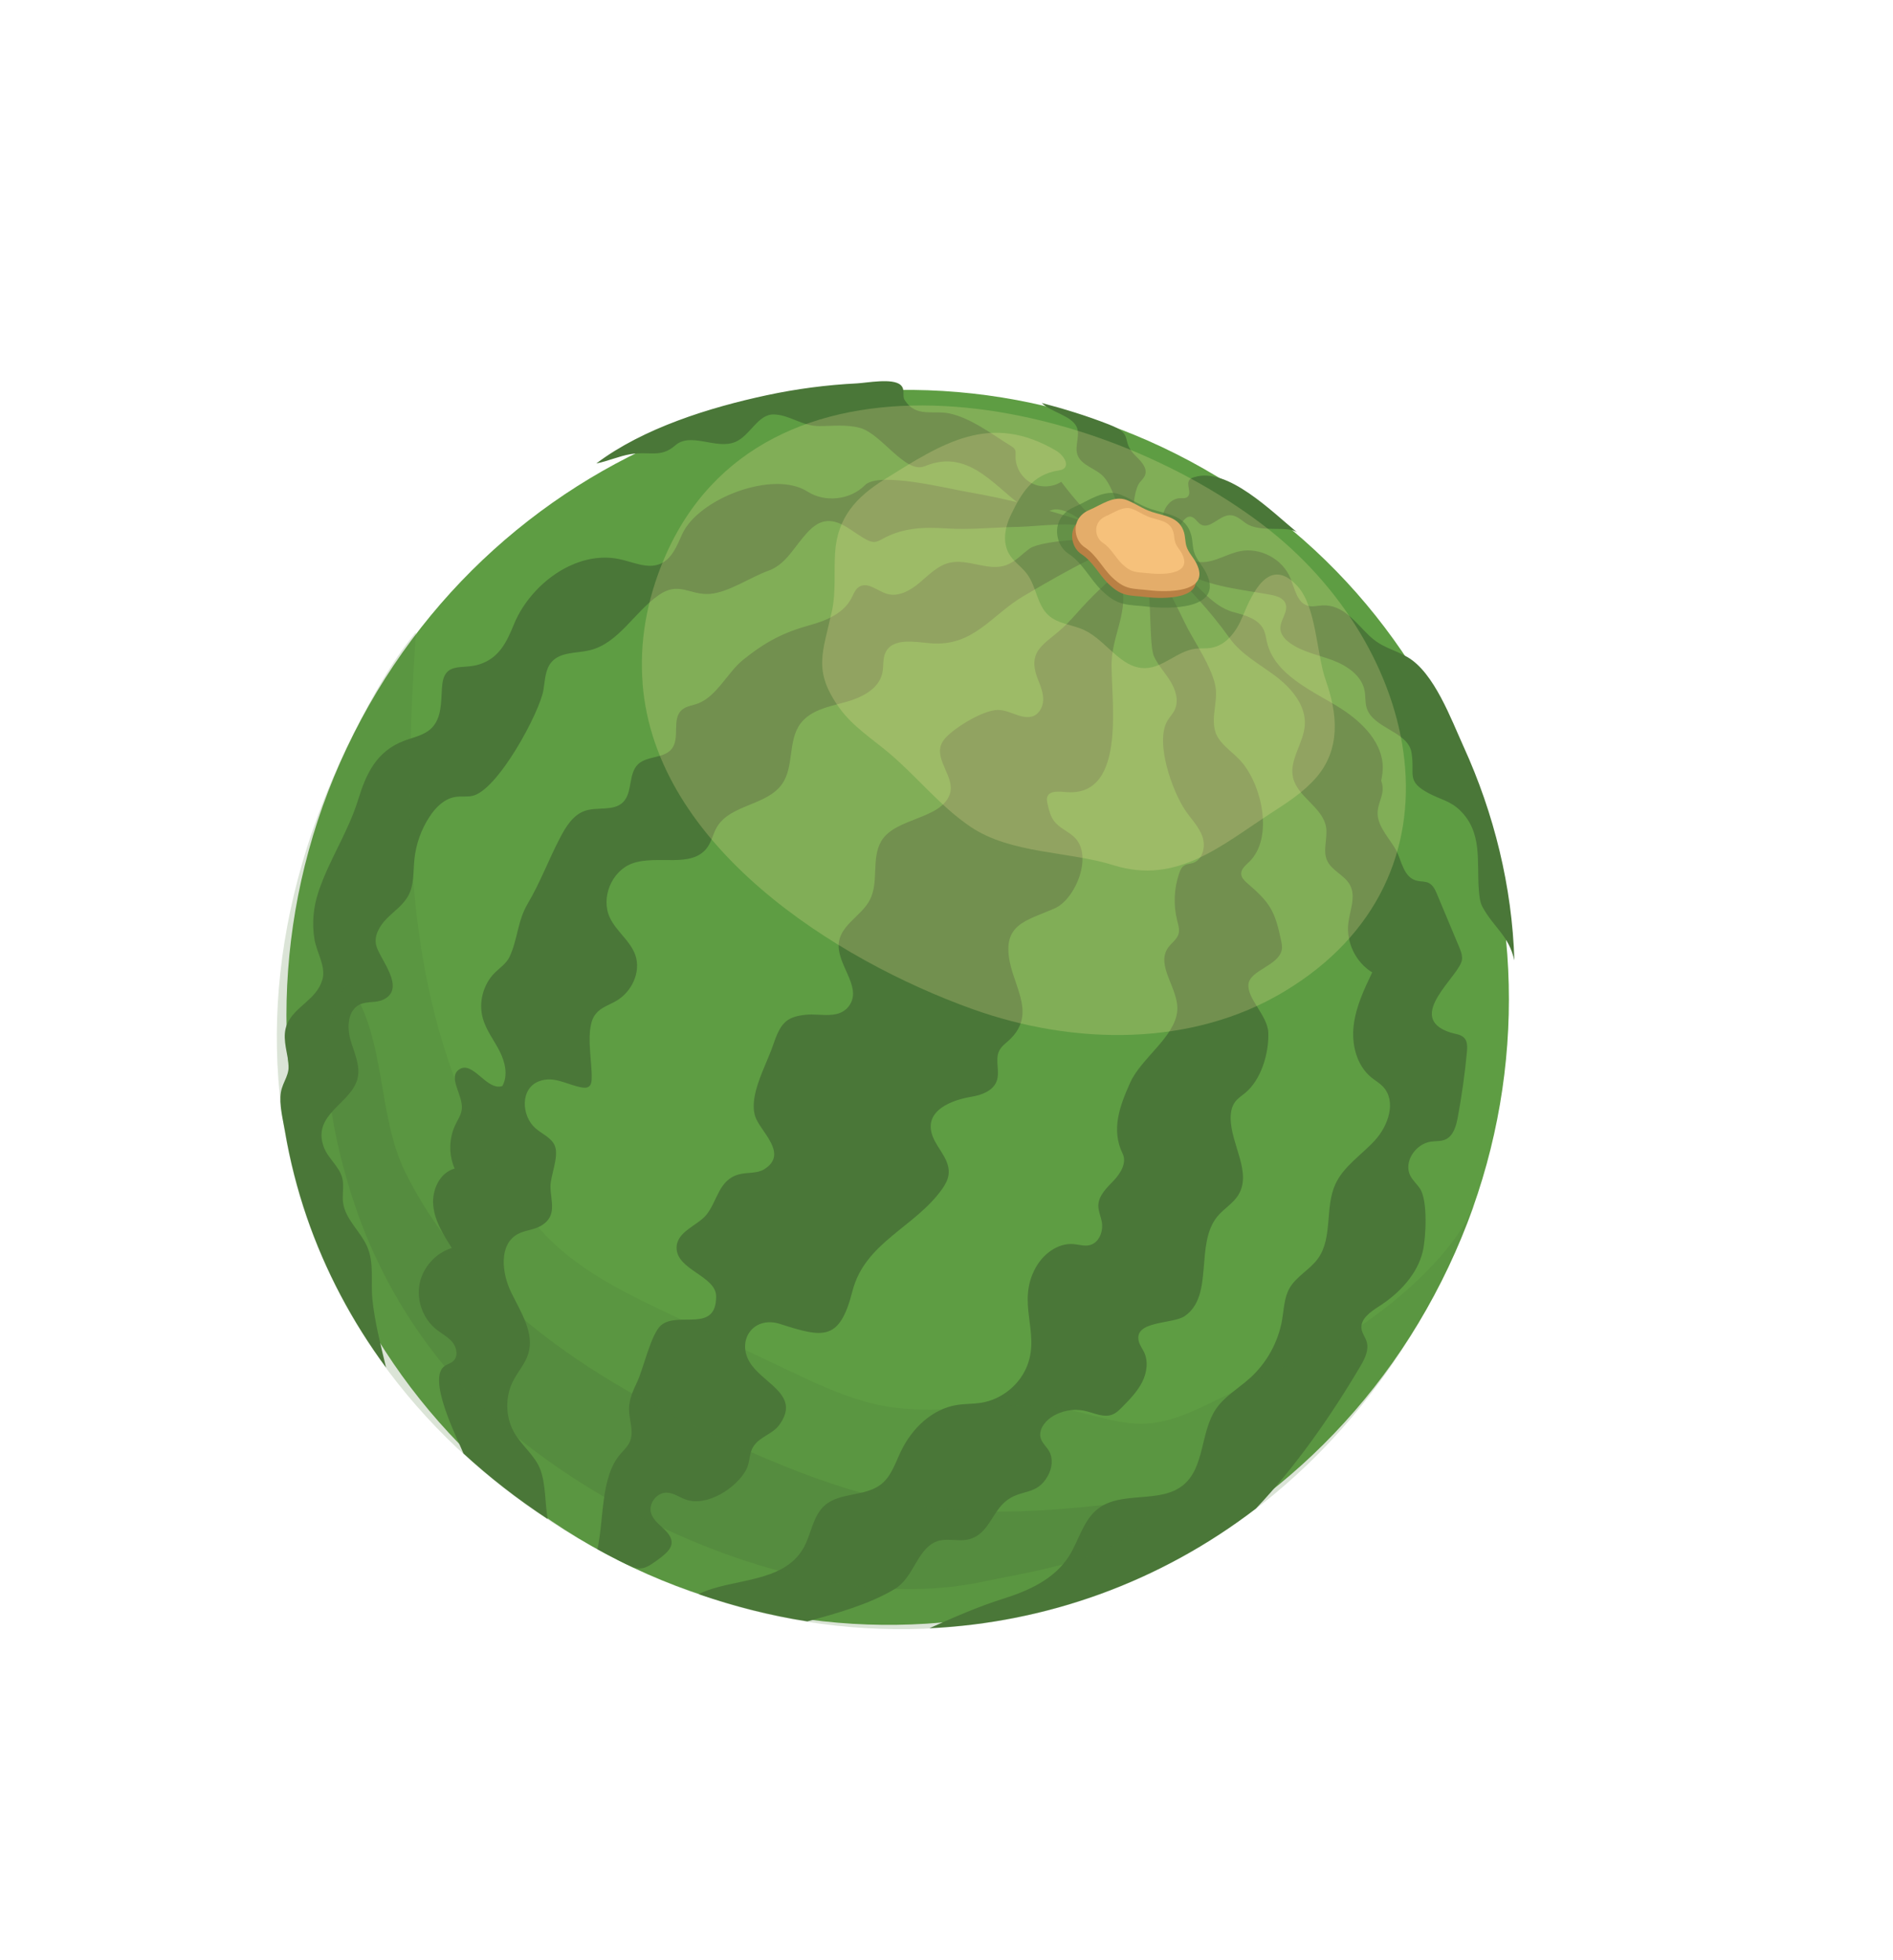 <svg xmlns="http://www.w3.org/2000/svg" fill="none" viewBox="0 0 252 261" height="261" width="252">
<g filter="url(#filter0_d_10281_9845)">
<path fill="#5E9D43" d="M181.899 166.592C202.389 125.904 186.586 76.597 146.601 56.46C106.617 36.324 57.592 52.984 37.102 93.672C16.611 134.36 32.414 183.668 72.399 203.804C112.383 223.94 161.408 207.28 181.899 166.592Z"></path>
<path fill="#4A7738" d="M148.968 59.534C148.745 59.608 148.508 59.69 148.36 59.865C147.839 60.48 148.704 61.642 148.083 62.163C147.799 62.399 147.387 62.318 147.022 62.338C146.13 62.385 145.387 63.095 145.029 63.913C144.454 65.237 144.373 68.291 142.806 69.068C145.143 67.906 145.846 67.973 147.279 65.696C147.562 65.244 147.954 64.737 148.488 64.791C149.069 64.852 149.353 65.541 149.853 65.831C151.083 66.534 152.312 64.615 153.725 64.595C154.522 64.588 155.17 65.176 155.812 65.642C157.765 67.041 161.434 65.872 162.738 66.933C159.4 64.21 153.38 58.088 148.968 59.541V59.534ZM132.535 78.527C129.731 81.717 126.407 82.075 128.204 86.541C128.562 87.426 128.92 88.345 128.866 89.298C128.812 90.25 128.218 91.244 127.278 91.433C125.664 91.757 124.17 90.318 122.461 90.555C120.65 90.805 117.961 92.413 116.589 93.568C116.055 94.021 115.522 94.521 115.278 95.183C114.501 97.325 117.184 99.575 116.447 101.723C115.278 105.136 109.157 104.852 107.312 108.007C105.961 110.318 107.028 113.426 105.805 115.805C104.731 117.892 102.049 119.075 101.684 121.399C101.231 124.271 104.677 127.21 103.177 129.703C101.9 131.832 99.285 130.919 97.319 131.109C94.542 131.379 93.873 132.325 92.873 135.264C91.947 137.967 89.63 141.906 90.542 144.669C91.197 146.656 95.042 149.622 91.738 151.683C90.751 152.298 89.468 152.061 88.346 152.372C85.67 153.109 85.522 155.879 84.062 157.717C82.886 159.203 80.069 159.947 80.069 162.149C80.069 165.088 85.299 165.886 85.332 168.582C85.386 173.582 80.258 170.555 78.015 172.447C76.657 173.589 75.643 178.291 74.812 180.021C74.272 181.143 73.751 182.332 73.738 183.575C73.731 185.062 74.434 186.616 73.839 187.974C73.555 188.616 73.022 189.109 72.562 189.636C69.92 192.71 70.413 198.379 69.528 202.271C70.474 202.785 71.413 203.298 72.386 203.785C75.008 205.102 75.38 205.298 77.549 203.697C79.123 202.535 80.299 201.487 78.515 199.71C77.826 199.028 76.968 198.42 76.677 197.494C76.278 196.203 77.434 194.697 78.778 194.744C79.67 194.778 80.434 195.352 81.272 195.656C84.103 196.69 88.082 194.102 89.359 191.649C89.846 190.71 89.704 189.521 90.285 188.616C91.15 187.264 92.826 186.98 93.731 185.737C96.528 181.926 92.082 180.42 90.116 177.839C87.785 174.778 90.143 171.095 93.846 172.284C99.643 174.149 101.772 174.582 103.481 167.906C105.15 161.393 111.826 159.42 115.447 154.278C115.839 153.717 116.184 153.095 116.272 152.42C116.528 150.487 114.866 149.061 114.197 147.399C112.765 143.859 116.792 142.447 119.305 142.034C120.67 141.811 122.197 141.251 122.677 139.953C123.157 138.656 122.4 137.102 123.035 135.872C123.339 135.291 123.893 134.906 124.373 134.46C127.866 131.176 125.164 127.723 124.427 124.109C123.387 119.007 126.664 118.602 130.42 116.94C133.177 115.717 135.63 109.805 132.941 107.399C132.103 106.649 130.974 106.21 130.305 105.304C129.819 104.649 129.623 103.825 129.447 103.021C129.38 102.73 129.319 102.426 129.4 102.149C129.677 101.23 130.988 101.386 131.947 101.467C140.326 102.136 137.724 88.257 137.995 83.859C138.238 79.899 140.779 76.5 138.745 72.412C136.353 74.352 134.535 76.277 132.542 78.541L132.535 78.527ZM173.319 104.136C173.279 103.832 173.265 103.507 173.272 103.163C173.333 101.534 174.035 99.987 174.076 98.359C174.157 94.987 171.421 92.223 168.589 90.392C165.049 88.109 159.65 85.994 158.637 81.412C158.522 80.906 158.461 80.379 158.252 79.906C157.603 78.439 155.819 77.933 154.265 77.521C151.083 76.683 149.258 73.412 146.529 71.534C150.191 74.054 154.792 74.406 159.022 75.169C159.846 75.318 160.806 75.568 161.123 76.345C161.569 77.439 160.366 78.575 160.448 79.757C160.495 80.514 161.069 81.135 161.684 81.588C163.353 82.804 165.461 83.183 167.393 83.906C169.326 84.629 171.292 85.96 171.664 87.994C171.799 88.73 171.711 89.5 171.921 90.217C172.752 93.021 177.448 93.345 177.907 96.23C178.373 99.122 177.157 99.987 180.143 101.595C181.691 102.433 183.049 102.622 184.36 103.899C187.414 106.879 186.556 110.75 186.873 114.582C186.934 115.345 187.008 116.136 187.38 116.811C188.934 119.602 190.819 120.521 191.596 123.865C191.292 114.048 188.9 104.332 184.833 95.406C183.184 91.791 180.927 85.568 177.38 83.5C175.481 82.392 174.002 82.291 172.245 80.609C170.468 78.912 168.799 76.453 166.015 76.609C165.4 76.642 164.772 76.825 164.171 76.676C162.671 76.311 162.366 74.385 161.772 72.96C160.718 70.412 157.731 68.838 155.042 69.399C153.042 69.818 151.137 71.257 149.157 70.744C147.914 70.419 146.941 69.365 145.691 69.102C144.339 68.818 144.069 69.872 142.806 69.068C142.954 69.156 143.15 69.304 143.366 69.487C142.765 69.521 142.164 69.581 141.562 69.656C140.508 68.345 140.535 61.663 141.738 60.223C142.002 59.906 142.319 59.608 142.447 59.21C142.751 58.284 141.907 57.419 141.211 56.737C139.008 54.581 141.184 53.906 137.596 52.507C134.691 51.372 131.691 50.446 128.677 49.656C129.907 50.872 132.569 51.325 133.299 52.784C133.866 53.912 133.035 55.311 133.42 56.507C133.907 58.007 135.9 58.338 136.954 59.514C138.542 61.284 139.576 66.284 140.278 68.588C140.089 68.575 139.893 68.561 139.677 68.548C139.258 68.034 138.806 67.5 138.346 66.973C138.65 67.048 138.907 67.115 139.076 67.189C138.806 67.088 138.542 66.994 138.279 66.892C135.86 65.98 132.833 62.21 131.278 60.156C130.062 60.933 128.407 60.967 127.164 60.243C125.914 59.521 125.123 58.068 125.191 56.629C125.204 56.385 125.231 56.135 125.137 55.913C125.035 55.676 124.812 55.527 124.596 55.392C122.11 53.865 119.265 51.649 116.373 51.048C114.17 50.588 111.947 51.629 110.441 49.284C110.049 48.676 110.569 47.865 109.887 47.257C108.819 46.304 105.4 46.98 104.062 47.048C100.035 47.25 96.022 47.777 92.076 48.622C84.481 50.25 75.643 52.987 69.38 57.71C70.92 57.413 72.407 56.723 73.968 56.467C76.441 56.061 77.954 57.014 79.893 55.304C81.961 53.473 85.386 55.933 87.92 54.831C89.893 53.973 90.886 51.129 93.028 51.183C95.17 51.243 96.718 52.73 99.049 52.73C100.826 52.73 102.731 52.487 104.501 52.98C107.387 53.784 110.515 59.135 113.096 58.075C119.312 55.507 122.704 61.379 127.069 64.075C128.731 65.102 129.427 63.703 130.778 63.825C132.069 63.946 133.13 64.744 134.278 65.453C129.251 63.764 124.103 62.413 118.873 61.521C116.204 61.068 106.974 58.737 105.157 60.588C103.204 62.575 99.832 62.953 97.495 61.453C92.941 58.534 82.92 62.406 80.805 67.142C80.123 68.662 79.447 70.412 77.913 71.068C76.157 71.825 74.204 70.784 72.319 70.419C70.069 69.987 67.826 70.406 65.792 71.365C62.467 72.933 59.711 75.96 58.42 79.115C57.467 81.46 56.467 83.602 53.839 84.453C51.42 85.237 49.055 83.926 48.832 87.602C48.717 89.487 48.792 91.615 47.454 92.946C46.488 93.906 45.062 94.156 43.792 94.636C40.089 96.048 38.738 99.034 37.663 102.521C36.352 106.764 33.825 110.487 32.42 114.663C31.711 116.757 31.508 118.906 31.866 121.088C32.15 122.784 33.42 124.717 32.92 126.433C32.116 129.176 29.184 129.994 28.19 132.426C27.576 133.94 28.109 135.636 28.373 137.251C28.683 139.142 27.65 139.899 27.393 141.447C27.13 143.061 27.663 145.021 27.94 146.649C28.596 150.507 29.562 154.311 30.832 158.021C33.292 165.203 36.886 171.98 41.393 178.089C40.684 175.109 39.873 172.007 39.569 168.953C39.339 166.649 39.839 164.163 38.866 161.96C37.961 159.913 35.954 158.338 35.67 156.115C35.528 155.034 35.825 153.913 35.562 152.859C35.17 151.305 33.67 150.251 33.109 148.744C31.467 144.345 36.785 142.96 37.596 139.595C38.015 137.872 37.136 136.142 36.65 134.44C36.163 132.737 36.305 130.48 37.913 129.737C38.866 129.291 40.035 129.561 40.994 129.115C44.15 127.656 40.575 123.73 40.089 121.919C39.731 120.582 40.569 119.21 41.555 118.237C42.542 117.264 43.731 116.44 44.38 115.21C45.136 113.777 45.001 112.061 45.163 110.446C45.366 108.419 46.062 106.446 47.184 104.744C47.988 103.514 49.116 102.372 50.569 102.122C51.305 101.994 52.069 102.122 52.805 101.987C56.197 101.399 61.839 90.859 62.339 87.892C62.562 86.575 62.562 85.109 63.454 84.115C64.65 82.777 66.758 83 68.508 82.581C72.353 81.649 74.427 77.521 77.67 75.25C80.407 73.331 81.778 75.277 84.515 75.075C86.968 74.885 89.92 72.845 92.251 72.007C94.373 71.25 95.386 69.406 96.799 67.689C97.596 66.716 98.501 65.683 99.731 65.433C101.799 65.014 103.515 66.912 105.387 67.872C105.711 68.041 106.069 68.183 106.434 68.156C106.819 68.129 107.164 67.926 107.495 67.744C110.251 66.237 112.961 66.169 116.001 66.358C119.204 66.561 122.393 66.203 125.67 66.149C128.015 66.108 133.981 65.237 136.035 66.568C136.988 67.183 137.941 67.831 138.893 68.5C137.204 67.311 128.637 67.933 127.089 69.027C126.042 69.771 125.17 70.798 123.961 71.244C121.555 72.122 118.853 70.331 116.366 70.939C114.812 71.318 113.643 72.554 112.42 73.588C111.197 74.622 109.596 75.527 108.062 75.068C106.799 74.689 105.528 73.439 104.4 74.115C103.846 74.446 103.623 75.122 103.319 75.696C102.285 77.649 100.042 78.622 97.907 79.21C94.231 80.223 91.88 81.48 88.927 83.852C86.886 85.494 85.441 88.669 82.981 89.642C82.231 89.94 81.346 90 80.745 90.541C79.4 91.764 80.549 94.257 79.434 95.696C78.4 97.027 76.136 96.595 74.927 97.771C73.603 99.055 74.245 101.534 72.927 102.825C71.663 104.054 69.535 103.392 67.873 103.96C66.305 104.494 65.346 106.041 64.576 107.514C63.048 110.426 61.927 113.487 60.258 116.305C58.866 118.663 58.934 121.061 57.825 123.413C57.413 124.291 56.548 124.845 55.859 125.528C54.305 127.088 53.677 129.514 54.285 131.629C54.731 133.19 55.765 134.501 56.501 135.946C57.238 137.392 57.67 139.183 56.873 140.602C54.792 141.311 52.961 137.163 51.13 138.392C49.569 139.44 51.643 141.778 51.481 143.649C51.413 144.392 50.974 145.041 50.643 145.71C49.758 147.528 49.711 149.737 50.522 151.595C48.522 152.136 47.467 154.48 47.677 156.541C47.886 158.602 49.035 160.426 50.15 162.17C47.994 162.832 46.278 164.744 45.852 166.96C45.427 169.176 46.319 171.588 48.075 173.001C48.792 173.582 49.65 174.007 50.238 174.717C50.819 175.433 51.022 176.602 50.339 177.224C50.042 177.501 49.63 177.616 49.278 177.825C46.697 179.366 50.886 187.514 51.697 189.528C55.13 192.69 58.88 195.609 62.913 198.257C62.535 196.17 62.663 193.629 61.934 191.683C61.218 189.778 59.4 188.447 58.42 186.69C57.278 184.636 57.231 182.007 58.285 179.913C58.913 178.67 59.907 177.595 60.319 176.264C61.177 173.494 59.339 170.717 58.062 168.109C56.785 165.507 56.38 161.697 58.927 160.311C59.88 159.798 61.042 159.771 61.981 159.237C64.238 157.947 63.305 155.947 63.278 154.034C63.258 152.555 64.407 150.102 63.893 148.649C63.488 147.501 62.17 147.014 61.258 146.203C59.413 144.575 59.197 140.886 61.812 139.947C63.758 139.251 65.339 140.365 67.326 140.771C67.704 140.845 68.143 140.892 68.434 140.642C68.711 140.406 68.751 139.994 68.765 139.629C68.866 137.413 67.785 132.764 69.332 130.974C69.995 130.136 71.096 129.811 72.022 129.278C74.096 128.082 75.359 125.426 74.576 123.169C73.913 121.271 72.062 120.028 71.197 118.21C69.934 115.555 71.413 111.96 74.184 110.96C77.501 109.771 82.13 111.69 84.17 108.818C84.745 108.014 84.927 107 85.42 106.149C87.204 103.088 92.103 103.284 94.123 100.372C95.724 98.061 94.873 94.656 96.528 92.385C97.839 90.582 100.258 90.095 102.414 89.521C104.569 88.946 106.961 87.825 107.447 85.649C107.657 84.717 107.474 83.69 107.9 82.838C108.853 80.933 111.63 81.44 113.751 81.642C119.603 82.196 121.974 77.838 126.36 75.304C127.718 74.521 138.346 68.108 139.643 69.034C139.988 69.277 140.333 69.507 140.67 69.757C140.454 69.473 140.224 69.189 139.988 68.899C140.116 68.852 140.238 68.804 140.36 68.757C140.461 69.095 140.576 69.412 140.67 69.757C140.718 69.494 140.751 69.237 140.792 68.973C140.86 69.216 140.927 69.453 141.001 69.71C140.893 69.723 140.785 69.737 140.67 69.75C140.785 69.771 140.914 69.804 141.029 69.831C143.839 70.399 142.657 81.399 143.65 83.467C144.224 84.656 145.157 85.629 145.839 86.757C146.522 87.885 146.947 89.318 146.38 90.514C146.13 91.048 145.704 91.473 145.407 91.98C143.711 94.845 146.096 101.413 147.799 103.913C148.583 105.061 149.61 106.075 150.069 107.392C150.529 108.703 150.123 110.48 148.799 110.906C148.414 111.027 147.988 111.027 147.65 111.244C147.285 111.473 147.103 111.899 146.968 112.305C146.279 114.318 146.191 116.534 146.718 118.602C146.86 119.169 147.049 119.757 146.9 120.318C146.697 121.088 145.934 121.555 145.481 122.21C143.819 124.622 146.974 127.69 146.718 130.609C146.414 134.061 141.9 136.919 140.454 140.149C139.076 143.217 137.88 146.392 139.447 149.609C140.035 150.818 139.184 152.217 138.258 153.19C137.333 154.163 136.224 155.197 136.211 156.534C136.211 157.264 136.535 157.947 136.67 158.663C136.914 159.94 136.312 161.494 135.049 161.791C134.346 161.96 133.623 161.71 132.907 161.649C130.812 161.48 128.86 162.974 127.853 164.818C125.306 169.487 128.447 173.305 126.778 177.751C125.805 180.339 123.38 182.325 120.657 182.771C119.569 182.947 118.454 182.899 117.366 183.075C114.076 183.602 111.4 186.197 109.954 189.197C109.197 190.764 108.664 192.548 107.299 193.629C105.164 195.312 101.785 194.656 99.765 196.467C98.177 197.886 98.008 200.285 96.954 202.129C94.218 206.913 87.38 206.089 83.015 208.251C87.792 209.913 92.63 211.122 97.481 211.886C101.299 210.839 105.65 209.643 109.076 207.595C111.616 206.082 111.995 202.521 114.461 201.332C115.873 200.656 117.596 201.359 119.103 200.926C121.515 200.23 122.049 197.514 123.738 196.014C125.819 194.163 127.995 195.264 129.508 192.48C130.049 191.487 130.224 190.224 129.67 189.244C129.339 188.649 128.765 188.183 128.556 187.534C128.218 186.467 128.995 185.352 129.92 184.724C131.231 183.832 132.92 183.507 134.468 183.866C135.657 184.136 136.887 184.784 138.029 184.366C138.596 184.156 139.042 183.71 139.468 183.271C140.434 182.278 141.414 181.271 142.042 180.034C142.67 178.798 142.893 177.284 142.299 176.034C142.076 175.561 141.738 175.129 141.603 174.622C140.88 171.798 146.116 172.338 147.711 171.237C151.67 168.528 149.015 161.656 152.069 157.96C152.914 156.933 154.15 156.251 154.846 155.115C156.704 152.102 153.826 148.365 153.826 144.832C153.826 144.102 153.968 143.345 154.393 142.751C154.752 142.251 155.285 141.913 155.765 141.521C157.9 139.757 158.934 136.23 158.839 133.507C158.758 131.196 155.941 128.933 156.204 127.001C156.454 125.163 160.15 124.602 160.623 122.5C160.718 122.082 160.623 121.649 160.542 121.23C159.697 117.21 159.076 116.21 155.981 113.541C155.63 113.23 155.265 112.859 155.231 112.392C155.184 111.737 155.779 111.25 156.252 110.798C159.637 107.595 157.968 100.257 155.015 97.156C153.826 95.906 152.17 94.926 151.738 93.257C151.204 91.176 152.272 89.129 151.718 86.994C151.089 84.568 149.373 82.007 148.177 79.811C147.251 78.109 143.961 70.527 141.893 70.041C142.853 70.271 143.86 70.568 144.9 70.926C148.157 74.304 150.974 77.149 153.677 80.953C155.218 83.122 157.67 84.412 159.792 86.014C161.914 87.615 163.893 89.933 163.698 92.588C163.522 94.973 161.616 97.163 162.123 99.494C162.698 102.115 166.056 103.453 166.522 106.102C166.779 107.582 166.049 109.196 166.664 110.568C167.279 111.946 169.022 112.521 169.725 113.859C170.529 115.392 169.691 117.23 169.488 118.953C169.198 121.494 170.488 124.142 172.671 125.473C171.583 127.751 170.481 130.082 170.198 132.588C169.914 135.095 170.596 137.852 172.549 139.453C173.062 139.872 173.65 140.203 174.103 140.683C175.927 142.609 174.833 145.859 173.049 147.818C171.265 149.778 168.86 151.278 167.758 153.69C166.346 156.805 167.447 160.811 165.441 163.588C164.366 165.075 162.549 165.947 161.65 167.548C160.954 168.791 160.92 170.284 160.684 171.69C160.177 174.676 158.637 177.474 156.387 179.501C154.873 180.866 153.022 181.913 151.873 183.602C149.779 186.683 150.4 191.359 147.522 193.73C144.434 196.271 139.306 194.44 136.15 196.899C134.197 198.42 133.637 201.095 132.312 203.19C130.353 206.285 126.907 207.812 123.542 208.872C120.089 209.967 117.049 211.318 113.724 212.798C129.299 212.055 144.373 206.683 157.191 196.866C162.495 191.271 167.231 184.467 171.137 177.839C171.711 176.859 172.265 175.71 171.927 174.622C171.752 174.055 171.346 173.561 171.252 172.974C171.042 171.643 172.421 170.676 173.556 169.953C176.184 168.278 178.704 165.703 179.414 162.568C179.833 160.71 180.083 155.852 179.035 154.271C178.644 153.676 178.083 153.197 177.752 152.561C176.792 150.71 178.461 148.264 180.529 148.001C181.157 147.919 181.819 147.98 182.4 147.73C183.481 147.257 183.846 145.933 184.062 144.771C184.596 141.892 185.002 138.994 185.279 136.075C185.339 135.426 185.367 134.69 184.934 134.21C184.475 133.703 183.704 133.683 183.056 133.474C176.833 131.433 184.414 125.913 184.623 123.757C184.684 123.149 184.441 122.555 184.204 121.994C183.238 119.683 182.265 117.372 181.299 115.055C181.062 114.487 180.785 113.879 180.238 113.588C179.772 113.338 179.204 113.392 178.691 113.284C176.826 112.906 176.596 110.575 175.853 109.203C175.069 107.764 173.468 106.156 173.393 104.433C173.319 102.609 174.698 101.636 173.698 99.534C172.995 98.055 171.792 96.879 170.812 95.561L173.333 104.136H173.319Z"></path>
<g opacity="0.22" style="mix-blend-mode:overlay">
<path fill="#FDE89E" d="M75.547 86.989C75.129 81.597 76.014 75.995 78.466 70.266C91.379 40.117 134.426 47.847 158.135 65.901C179.257 81.982 186.284 112.813 160.96 128.023C148.703 135.387 133.027 135.232 119.399 130.34C101.284 123.827 77.216 108.671 75.541 86.995L75.547 86.989Z"></path>
</g>
<g opacity="0.2" style="mix-blend-mode:multiply">
<path fill="#4A7738" d="M72.381 203.786C32.395 183.65 13.732 140.022 37.077 93.657C39.422 89.008 42.05 84.184 45.368 80.177C43.814 104.083 43.327 128.157 55.212 149.934C57.591 154.285 60.368 158.488 64.03 161.84C68.449 165.88 73.949 168.508 79.361 171.076C84.577 173.549 89.787 176.022 95.003 178.495C99.226 180.495 103.51 182.522 108.118 183.286C115.881 184.576 123.915 182.198 131.658 183.596C135.314 184.252 138.881 185.752 142.584 185.549C145.827 185.38 148.848 183.927 151.767 182.502C156.456 180.211 161.145 177.921 165.841 175.63C172.976 172.15 183.692 163.576 186.503 155.779C185.206 159.38 183.686 162.988 181.875 166.583C159.807 210.407 112.361 223.934 72.374 203.799L72.381 203.786Z"></path>
</g>
<g opacity="0.3" style="mix-blend-mode:multiply">
<path fill="#4A7738" d="M107.1 195.391C101.255 193.972 95.647 191.83 89.911 189.316C71.789 181.384 53.269 170.769 43.965 152.1C40.1 144.336 41.492 133.749 36.255 126.85C30.721 134.215 34.998 150.492 37.897 158.336C41.667 168.519 47.985 177.924 56.14 185.107C72.221 199.262 99.505 211.296 121.269 206.519C127.309 205.195 142.438 203.296 143.384 195.641C135.323 196.6 127.465 197.56 119.249 197.168C115.019 196.965 111.005 196.337 107.093 195.384L107.1 195.391Z"></path>
</g>
<g opacity="0.53" style="mix-blend-mode:multiply">
<path fill="#4A7738" d="M131.177 65.047C130.251 66.58 130.791 68.77 132.217 69.709C134.156 70.979 135.082 73.101 136.704 74.662C138.927 76.797 140.048 76.452 142.866 76.783C145.325 77.067 153.123 77.317 150.541 72.229C150.062 71.29 149.271 70.52 148.96 69.513C148.731 68.77 148.778 67.959 148.569 67.209C147.846 64.601 145.366 64.479 143.285 63.803C141.764 63.31 140.677 62.459 139.143 61.851C137.041 61.026 134.886 62.702 132.994 63.52C132.156 63.878 131.562 64.412 131.183 65.047H131.177Z"></path>
</g>
<path fill="#B98044" d="M133.093 66.026C132.35 67.263 132.795 69.026 133.951 69.776C135.525 70.803 136.282 72.513 137.6 73.776C139.41 75.499 140.309 75.229 142.593 75.499C144.586 75.736 150.897 75.959 148.789 71.857C148.404 71.101 147.755 70.479 147.498 69.668C147.309 69.067 147.343 68.418 147.174 67.817C146.579 65.715 144.573 65.614 142.89 65.06C141.66 64.661 140.775 63.965 139.532 63.479C137.829 62.81 136.093 64.155 134.559 64.803C133.883 65.087 133.404 65.519 133.093 66.026Z"></path>
<path fill="#E4AD6A" d="M133.548 65.127C132.805 66.364 133.251 68.127 134.406 68.877C135.981 69.904 136.737 71.614 138.055 72.877C139.866 74.6 140.764 74.33 143.048 74.6C145.041 74.837 151.352 75.06 149.244 70.959C148.859 70.202 148.21 69.58 147.954 68.769C147.764 68.168 147.798 67.519 147.629 66.918C147.035 64.817 145.028 64.715 143.345 64.161C142.116 63.763 141.231 63.067 139.987 62.58C138.285 61.911 136.548 63.256 135.014 63.904C134.339 64.188 133.859 64.621 133.548 65.127Z"></path>
<path fill="#F6C17B" d="M136.193 65.596C135.666 66.474 135.977 67.731 136.801 68.264C137.916 68.994 138.456 70.21 139.396 71.109C140.679 72.339 141.321 72.143 142.95 72.332C144.369 72.501 148.855 72.663 147.355 69.744C147.078 69.204 146.619 68.764 146.436 68.183C146.301 67.758 146.328 67.298 146.206 66.866C145.787 65.373 144.355 65.298 143.159 64.906C142.281 64.623 141.659 64.129 140.767 63.778C139.558 63.305 138.321 64.258 137.233 64.717C136.754 64.92 136.409 65.224 136.193 65.589V65.596Z"></path>
<g opacity="0.22" style="mix-blend-mode:overlay">
<path fill="#FDE89E" d="M125.301 70.939C125.794 71.425 126.321 71.885 126.734 72.439C127.977 74.121 128.044 76.56 129.605 77.952C130.882 79.087 132.767 79.162 134.315 79.885C137.274 81.256 139.193 85.026 142.463 84.959C144.862 84.905 146.734 82.682 149.119 82.378C149.822 82.29 150.545 82.378 151.247 82.256C153.268 81.918 154.639 80.006 155.409 78.108C156.741 74.844 158.984 69.999 162.707 74.026C165.268 76.803 165.234 83.04 166.491 86.587C168.065 91.047 168.504 95.756 165.186 99.567C163.551 101.445 161.436 102.824 159.342 104.175C152.666 108.493 146.727 113.844 138.267 111.216C132.335 109.337 124.599 109.716 119.24 106.114C115.153 103.371 112.071 99.391 108.301 96.229C106.031 94.324 103.463 92.675 101.74 90.263C98.173 85.276 99.538 82.918 100.747 77.358C101.294 74.831 101.004 72.202 101.166 69.621C101.463 64.898 103.977 62.175 107.788 59.803C115.443 55.04 121.801 50.79 130.659 56.047C131.538 56.567 132.409 57.864 131.565 58.439C131.355 58.581 131.099 58.614 130.849 58.655C127.423 59.216 125.99 61.628 124.565 64.574C123.774 66.202 123.423 68.216 124.342 69.77C124.599 70.209 124.943 70.581 125.301 70.939Z"></path>
</g>
</g>
<defs>
<filter color-interpolation-filters="sRGB" filterUnits="userSpaceOnUse" height="266.172" width="264.746" y="0.752" x="-13.15" id="filter0_d_10281_9845">
<feFlood result="BackgroundImageFix" flood-opacity="0"></feFlood>
<feColorMatrix result="hardAlpha" values="0 0 0 0 0 0 0 0 0 0 0 0 0 0 0 0 0 0 127 0" type="matrix" in="SourceAlpha"></feColorMatrix>
<feOffset dy="4" dx="10"></feOffset>
<feGaussianBlur stdDeviation="25"></feGaussianBlur>
<feComposite operator="out" in2="hardAlpha"></feComposite>
<feColorMatrix values="0 0 0 0 0 0 0 0 0 0 0 0 0 0 0 0 0 0 0.25 0" type="matrix"></feColorMatrix>
<feBlend result="effect1_dropShadow_10281_9845" in2="BackgroundImageFix" mode="normal"></feBlend>
<feBlend result="shape" in2="effect1_dropShadow_10281_9845" in="SourceGraphic" mode="normal"></feBlend>
</filter>
</defs>
</svg>
